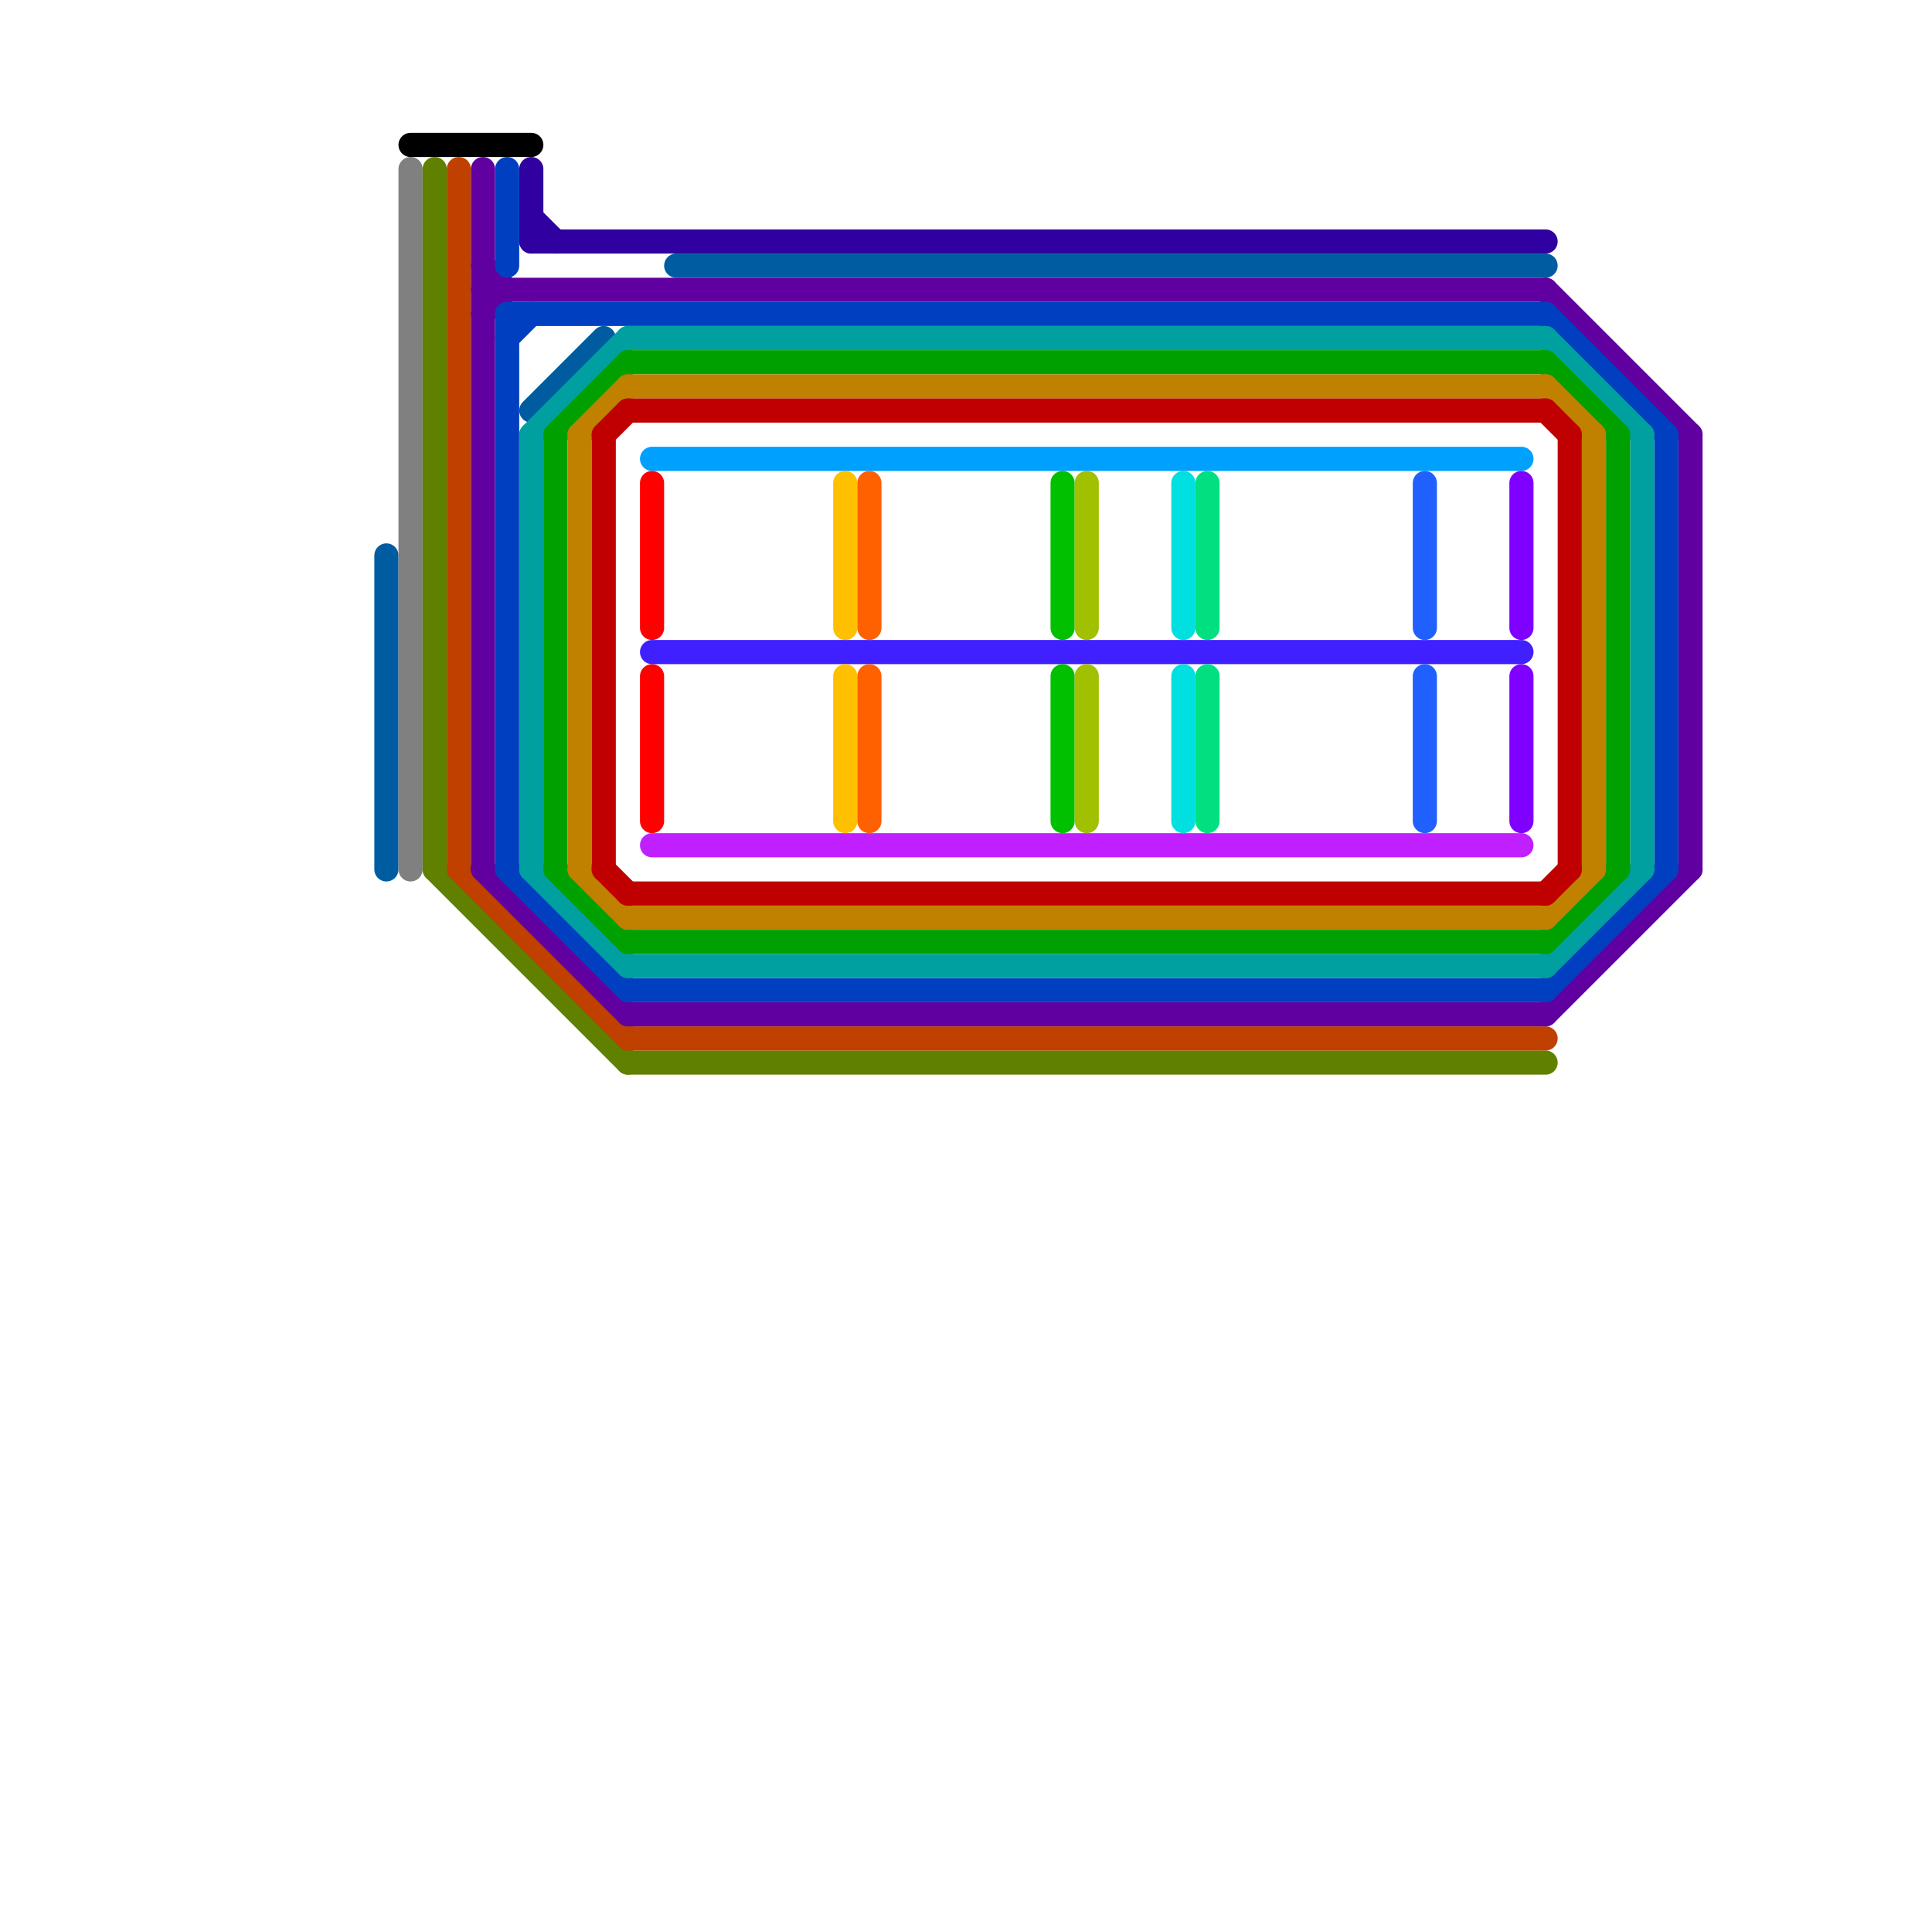 
<svg version="1.1" xmlns="http://www.w3.org/2000/svg" viewBox="0 0 80 80">
<style>line { stroke-width: 1; fill: none; stroke-linecap: round; stroke-linejoin: round; } .c0 { stroke: #005ca0 } .c1 { stroke: #808080 } .c2 { stroke: #000000 } .c3 { stroke: #608000 } .c4 { stroke: #c04000 } .c5 { stroke: #6000a0 } .c6 { stroke: #0040c0 } .c7 { stroke: #3000a0 } .c8 { stroke: #00a0a0 } .c9 { stroke: #00a000 } .c10 { stroke: #c08000 } .c11 { stroke: #c00000 } .c12 { stroke: #00a0ff } .c13 { stroke: #ff0000 } .c14 { stroke: #4020ff } .c15 { stroke: #c020ff } .c16 { stroke: #ffc000 } .c17 { stroke: #ff6000 } .c18 { stroke: #00c000 } .c19 { stroke: #a0c000 } .c20 { stroke: #00e0e0 } .c21 { stroke: #00e080 } .c22 { stroke: #2060ff } .c23 { stroke: #8000ff }</style><line class="c0" x1="22" y1="17" x2="25" y2="14"/><line class="c0" x1="28" y1="11" x2="64" y2="11"/><line class="c0" x1="16" y1="23" x2="16" y2="36"/><line class="c1" x1="17" y1="7" x2="17" y2="36"/><line class="c2" x1="17" y1="6" x2="22" y2="6"/><line class="c3" x1="26" y1="44" x2="64" y2="44"/><line class="c3" x1="18" y1="7" x2="18" y2="36"/><line class="c3" x1="18" y1="36" x2="26" y2="44"/><line class="c4" x1="26" y1="43" x2="64" y2="43"/><line class="c4" x1="19" y1="7" x2="19" y2="36"/><line class="c4" x1="19" y1="36" x2="26" y2="43"/><line class="c5" x1="20" y1="13" x2="21" y2="12"/><line class="c5" x1="20" y1="7" x2="20" y2="36"/><line class="c5" x1="20" y1="11" x2="21" y2="12"/><line class="c5" x1="26" y1="42" x2="64" y2="42"/><line class="c5" x1="64" y1="12" x2="70" y2="18"/><line class="c5" x1="70" y1="18" x2="70" y2="36"/><line class="c5" x1="20" y1="36" x2="26" y2="42"/><line class="c5" x1="64" y1="42" x2="70" y2="36"/><line class="c5" x1="20" y1="12" x2="64" y2="12"/><line class="c6" x1="21" y1="7" x2="21" y2="11"/><line class="c6" x1="21" y1="13" x2="21" y2="36"/><line class="c6" x1="64" y1="41" x2="69" y2="36"/><line class="c6" x1="26" y1="41" x2="64" y2="41"/><line class="c6" x1="21" y1="13" x2="64" y2="13"/><line class="c6" x1="69" y1="18" x2="69" y2="36"/><line class="c6" x1="64" y1="13" x2="69" y2="18"/><line class="c6" x1="21" y1="14" x2="22" y2="13"/><line class="c6" x1="21" y1="36" x2="26" y2="41"/><line class="c7" x1="22" y1="9" x2="23" y2="10"/><line class="c7" x1="22" y1="7" x2="22" y2="10"/><line class="c7" x1="22" y1="10" x2="64" y2="10"/><line class="c8" x1="68" y1="18" x2="68" y2="36"/><line class="c8" x1="26" y1="14" x2="64" y2="14"/><line class="c8" x1="22" y1="18" x2="26" y2="14"/><line class="c8" x1="22" y1="18" x2="22" y2="36"/><line class="c8" x1="26" y1="40" x2="64" y2="40"/><line class="c8" x1="64" y1="14" x2="68" y2="18"/><line class="c8" x1="64" y1="40" x2="68" y2="36"/><line class="c8" x1="22" y1="36" x2="26" y2="40"/><line class="c9" x1="67" y1="18" x2="67" y2="36"/><line class="c9" x1="23" y1="36" x2="26" y2="39"/><line class="c9" x1="26" y1="15" x2="64" y2="15"/><line class="c9" x1="26" y1="39" x2="64" y2="39"/><line class="c9" x1="23" y1="18" x2="23" y2="36"/><line class="c9" x1="64" y1="39" x2="67" y2="36"/><line class="c9" x1="64" y1="15" x2="67" y2="18"/><line class="c9" x1="23" y1="18" x2="26" y2="15"/><line class="c10" x1="24" y1="36" x2="26" y2="38"/><line class="c10" x1="24" y1="18" x2="24" y2="36"/><line class="c10" x1="64" y1="38" x2="66" y2="36"/><line class="c10" x1="26" y1="16" x2="64" y2="16"/><line class="c10" x1="26" y1="38" x2="64" y2="38"/><line class="c10" x1="24" y1="18" x2="26" y2="16"/><line class="c10" x1="66" y1="18" x2="66" y2="36"/><line class="c10" x1="64" y1="16" x2="66" y2="18"/><line class="c11" x1="25" y1="18" x2="25" y2="36"/><line class="c11" x1="25" y1="36" x2="26" y2="37"/><line class="c11" x1="64" y1="37" x2="65" y2="36"/><line class="c11" x1="26" y1="17" x2="64" y2="17"/><line class="c11" x1="64" y1="17" x2="65" y2="18"/><line class="c11" x1="26" y1="37" x2="64" y2="37"/><line class="c11" x1="65" y1="18" x2="65" y2="36"/><line class="c11" x1="25" y1="18" x2="26" y2="17"/><line class="c12" x1="27" y1="19" x2="63" y2="19"/><line class="c13" x1="27" y1="28" x2="27" y2="34"/><line class="c13" x1="27" y1="20" x2="27" y2="26"/><line class="c14" x1="27" y1="27" x2="63" y2="27"/><line class="c15" x1="27" y1="35" x2="63" y2="35"/><line class="c16" x1="35" y1="28" x2="35" y2="34"/><line class="c16" x1="35" y1="20" x2="35" y2="26"/><line class="c17" x1="36" y1="28" x2="36" y2="34"/><line class="c17" x1="36" y1="20" x2="36" y2="26"/><line class="c18" x1="44" y1="20" x2="44" y2="26"/><line class="c18" x1="44" y1="28" x2="44" y2="34"/><line class="c19" x1="45" y1="20" x2="45" y2="26"/><line class="c19" x1="45" y1="28" x2="45" y2="34"/><line class="c20" x1="49" y1="28" x2="49" y2="34"/><line class="c20" x1="49" y1="20" x2="49" y2="26"/><line class="c21" x1="50" y1="20" x2="50" y2="26"/><line class="c21" x1="50" y1="28" x2="50" y2="34"/><line class="c22" x1="59" y1="28" x2="59" y2="34"/><line class="c22" x1="59" y1="20" x2="59" y2="26"/><line class="c23" x1="63" y1="20" x2="63" y2="26"/><line class="c23" x1="63" y1="28" x2="63" y2="34"/>


</svg>

